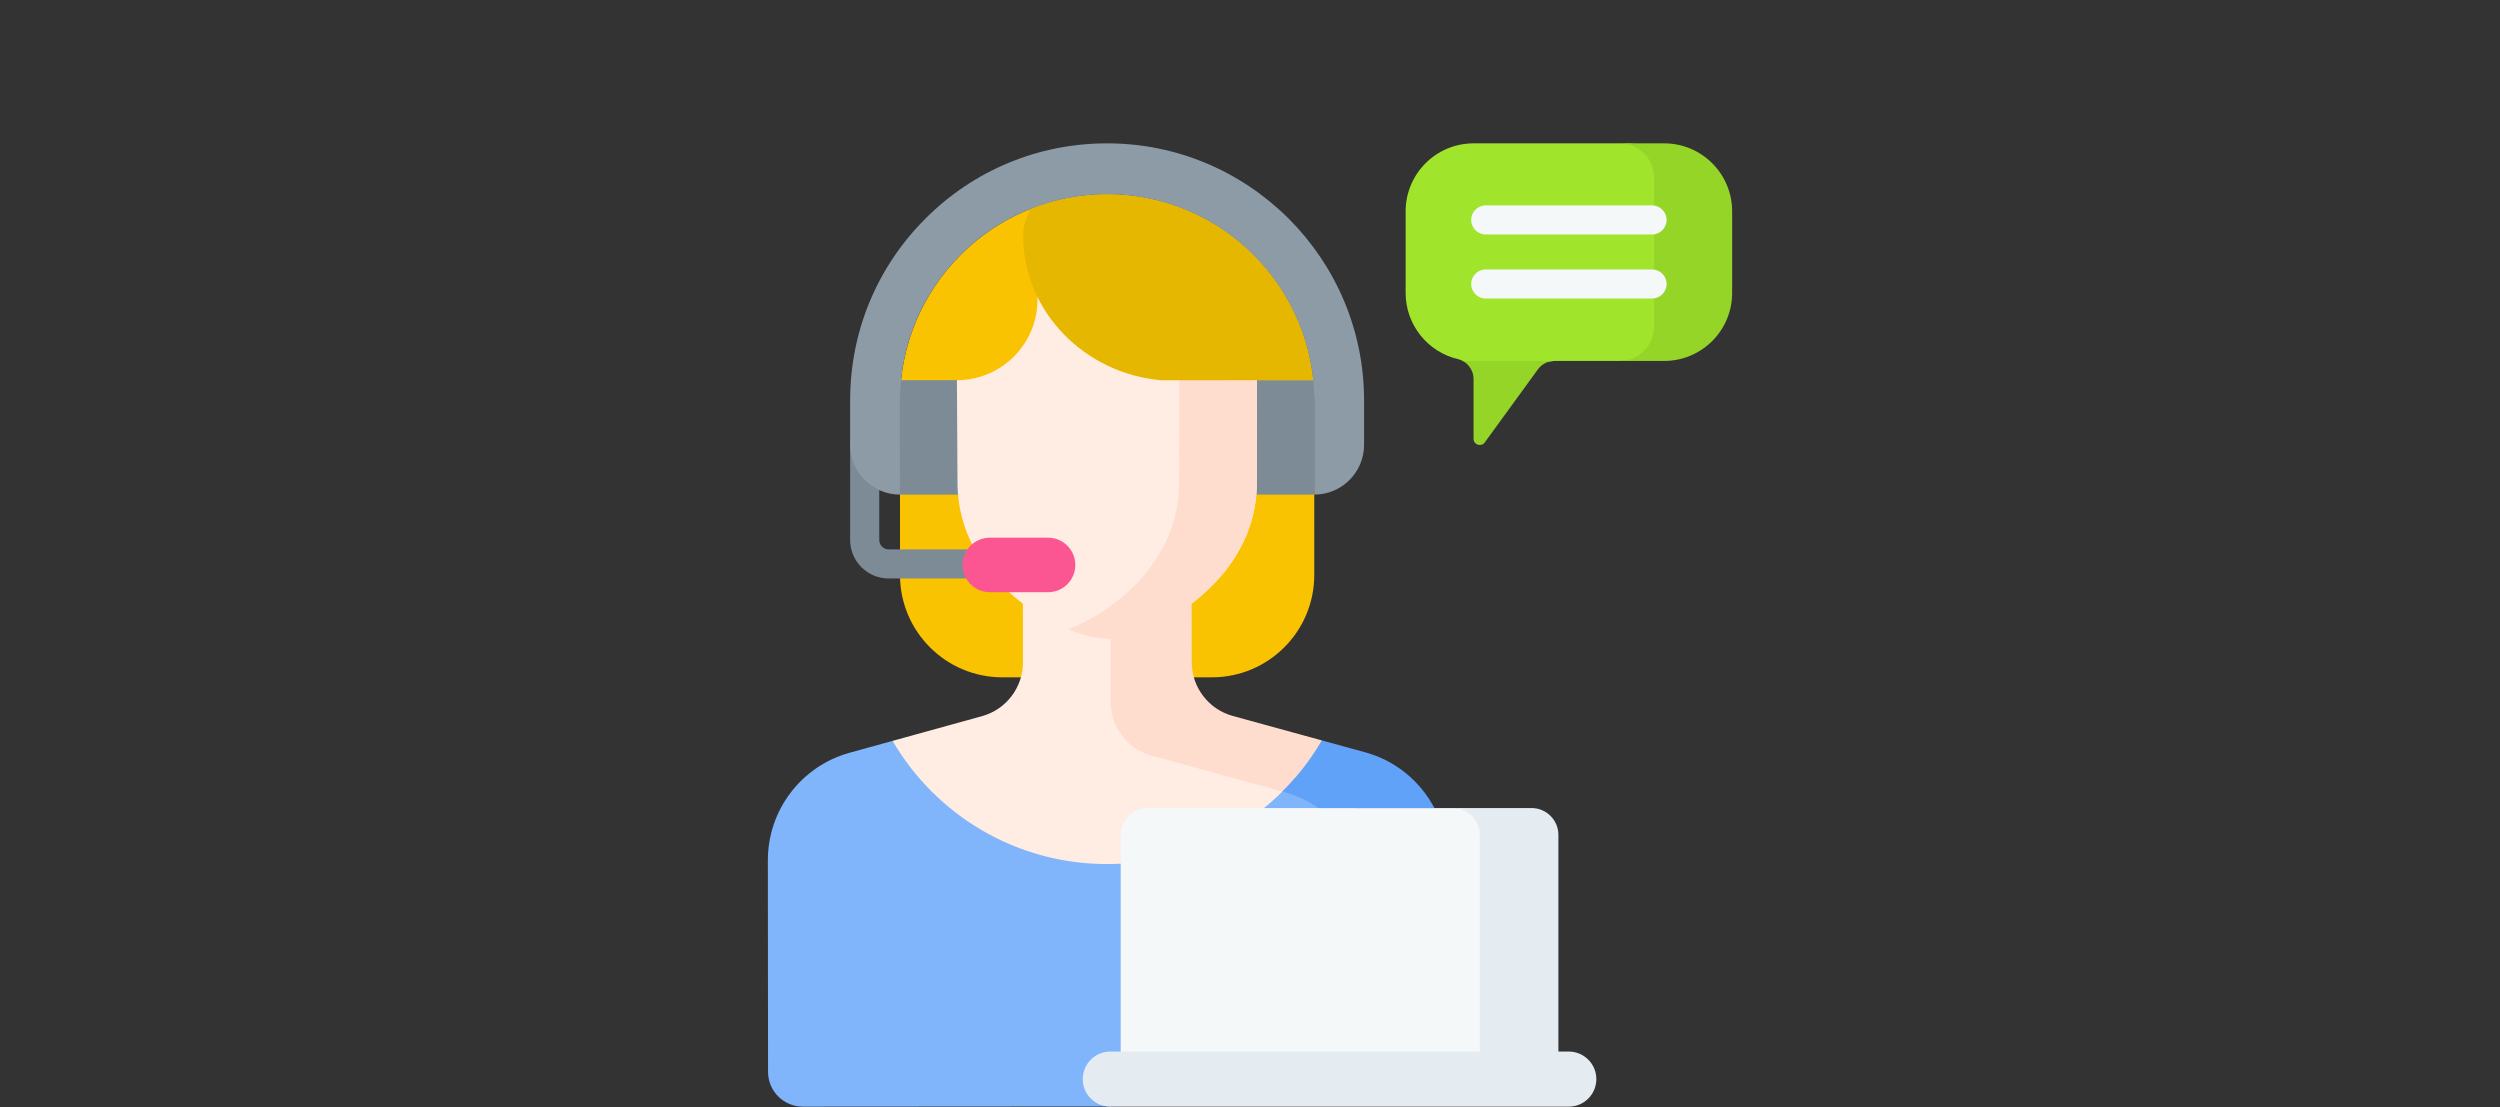 <svg width="700" height="310" viewBox="0 0 700 310" fill="none" xmlns="http://www.w3.org/2000/svg">
<rect x="0" y="0" width="700" height="310" fill="#333333" stroke="none"/>
<g clip-path="url(#clip0_98_2)">
<path d="M251.993 112.381L251.999 160.992C252.002 176.821 264.834 189.652 280.663 189.652H339.331C355.162 189.652 367.996 176.817 367.994 160.986L367.99 112.372C367.989 80.342 342.022 54.377 309.992 54.377C277.957 54.377 251.99 80.347 251.993 112.381Z" fill="#F9C301"/>
<path d="M365.654 218.645C357.229 216.332 336.816 210.728 329.084 208.605C322.298 206.742 317.592 200.576 317.585 193.538L317.565 152.42L286.398 152.447L286.426 185.44C286.432 192.477 281.74 198.651 274.957 200.526C268.094 202.422 258.971 204.944 249.916 207.446C249.916 228.464 284.353 250.885 309.972 250.885C330.617 250.885 356.937 234.958 366.46 218.871C366.195 218.795 365.928 218.719 365.654 218.645Z" fill="#FFECE3"/>
<path d="M310.994 196.527C311 203.564 315.706 209.731 322.493 211.593C330.38 213.759 351.467 219.547 359.561 221.77C360.93 222.146 362.255 222.613 363.534 223.158C367.64 217.855 370.11 212.379 370.11 207.31L345.18 200.467C338.393 198.603 333.687 192.437 333.681 185.4L333.652 152.407L310.972 152.427L310.994 196.527Z" fill="#FFDDCE"/>
<path d="M328.222 106.445H367.996V138.489H328.222V106.445Z" fill="#7C8B96"/>
<path d="M251.993 106.445H288.213V138.489H251.993V106.445Z" fill="#7C8B96"/>
<path d="M267.938 106.448L268.099 135.206C268.123 163.067 297.383 178.601 310.046 178.861C322.708 178.579 351.942 162.994 351.917 135.133L352.006 81.314L290.496 81.368L290.498 83.851C290.508 96.321 280.408 106.438 267.938 106.448Z" fill="#FFECE3"/>
<path d="M330.247 81.333L330.159 135.133C330.177 156.563 312.886 170.729 299.14 176.256C303.286 177.919 307.112 178.801 310.046 178.861C322.708 178.579 351.942 162.994 351.917 135.133L352.006 81.314L330.247 81.333Z" fill="#FFDDCE"/>
<path d="M309.991 54.377C302.457 54.377 295.259 55.813 288.655 58.428C287.28 60.619 286.483 63.21 286.485 65.987C286.503 87.361 303.845 104.673 325.219 106.48L367.691 106.447C364.722 77.2 340.022 54.377 309.991 54.377Z" fill="#E6B700"/>
<path d="M278.477 161.979H248.823C242.879 161.979 238.042 157.143 238.042 151.199V124.54C238.042 122.289 239.866 120.465 242.117 120.465C244.367 120.465 246.191 122.289 246.191 124.54V151.199C246.191 152.65 247.371 153.83 248.822 153.83H278.477C280.727 153.83 282.551 155.654 282.551 157.905C282.552 160.155 280.728 161.979 278.477 161.979Z" fill="#7C8B96"/>
<path d="M389.107 248.86C389.096 236.23 381.501 225.01 370.125 220.169C368.394 219.432 367.106 219.043 365.654 218.645C364.767 218.401 363.739 218.119 362.615 217.81C349.868 232.582 331.015 241.937 309.972 241.937C284.353 241.937 261.974 228.076 249.916 207.446C245.825 208.577 241.748 209.704 237.9 210.767C224.359 214.51 214.988 226.836 215 240.885L215.051 300.12C215.055 305.505 219.425 309.867 224.81 309.862L310.883 309.8L325.742 300.293L389.134 300.229L389.107 248.86Z" fill="#80B4FB"/>
<path d="M416.569 232.429C416.569 229.893 416.569 226.251 406.788 226.251H321.33C317.167 226.251 313.792 229.626 313.792 233.79V304.865H416.569V232.429Z" fill="#F4F8F8"/>
<path d="M428.814 226.251H406.788C410.951 226.251 414.326 229.626 414.326 233.79V304.865H436.353V233.79C436.353 229.626 432.978 226.251 428.814 226.251Z" fill="#E5ECF1"/>
<path d="M439.261 309.862H310.884C306.624 309.862 303.171 306.409 303.171 302.149C303.171 297.89 306.624 294.437 310.884 294.437H439.261C443.52 294.437 446.974 297.89 446.974 302.149C446.973 306.409 443.52 309.862 439.261 309.862Z" fill="#E5ECF1"/>
<path d="M454.458 40.138H412.61C402.099 40.138 393.579 48.658 393.579 59.168V82.031C393.579 91.036 399.834 98.58 408.236 100.556C408.711 100.668 409.16 100.84 409.575 101.061L411.699 101.896H426.596L435.265 101.061H453.488C465.786 101.061 465.786 96.058 465.786 92.32V48.879C465.786 45.141 465.786 40.138 454.458 40.138Z" fill="#A1E42C"/>
<path d="M435.266 101.062H409.576C411.408 102.039 412.596 103.993 412.596 106.147V122.866C412.596 124.544 414.743 125.242 415.73 123.885L430.601 103.437C431.686 101.944 433.42 101.062 435.266 101.062Z" fill="#95D528"/>
<path d="M465.969 40.138H453.488C458.828 40.138 463.157 44.467 463.157 49.807V91.392C463.157 96.733 458.828 101.062 453.488 101.062H465.969C476.48 101.062 485 92.541 485 82.031V59.168C485 48.658 476.48 40.138 465.969 40.138Z" fill="#95D528"/>
<path d="M462.576 65.659H416.003C413.752 65.659 411.929 63.835 411.929 61.585C411.929 59.335 413.753 57.511 416.003 57.511H462.576C464.827 57.511 466.651 59.335 466.651 61.585C466.651 63.835 464.826 65.659 462.576 65.659Z" fill="#F4F8F8"/>
<path d="M462.576 83.59H416.003C413.752 83.59 411.929 81.766 411.929 79.516C411.929 77.265 413.753 75.442 416.003 75.442H462.576C464.827 75.442 466.651 77.266 466.651 79.516C466.651 81.766 464.826 83.59 462.576 83.59Z" fill="#F4F8F8"/>
<path d="M293.453 165.822H277.159C272.942 165.822 269.524 162.404 269.524 158.188C269.524 153.972 272.942 150.553 277.159 150.553H293.453C297.669 150.553 301.087 153.971 301.087 158.188C301.087 162.404 297.67 165.822 293.453 165.822Z" fill="#FC5692"/>
<path d="M251.996 138.49L251.993 112.381C251.991 96.336 258.461 81.285 270.169 70.208C280.529 60.406 294.235 54.757 308.493 54.396C341.154 53.568 367.989 79.895 367.99 112.372L367.992 138.49C375.697 138.49 381.942 132.244 381.941 124.54L381.94 112.082C381.939 72.412 349.662 40.138 309.991 40.138C290.772 40.138 272.704 47.622 259.113 61.214C245.524 74.805 238.041 92.874 238.043 112.093L238.044 124.54C238.045 132.244 244.292 138.49 251.996 138.49Z" fill="#8C9BA6"/>
<path d="M369.127 226.252H401.629C397.704 218.772 390.806 212.992 382.248 210.642L370.109 207.31C367.057 212.56 363.334 217.371 359.063 221.633C359.231 221.678 359.403 221.726 359.561 221.769C363.057 222.729 366.274 224.265 369.127 226.252Z" fill="#61A2F9"/>
</g>
<defs>
<clipPath id="clip0_98_2">
<rect width="270" height="270" fill="white" transform="translate(215 40)"/>
</clipPath>
</defs>
</svg>
